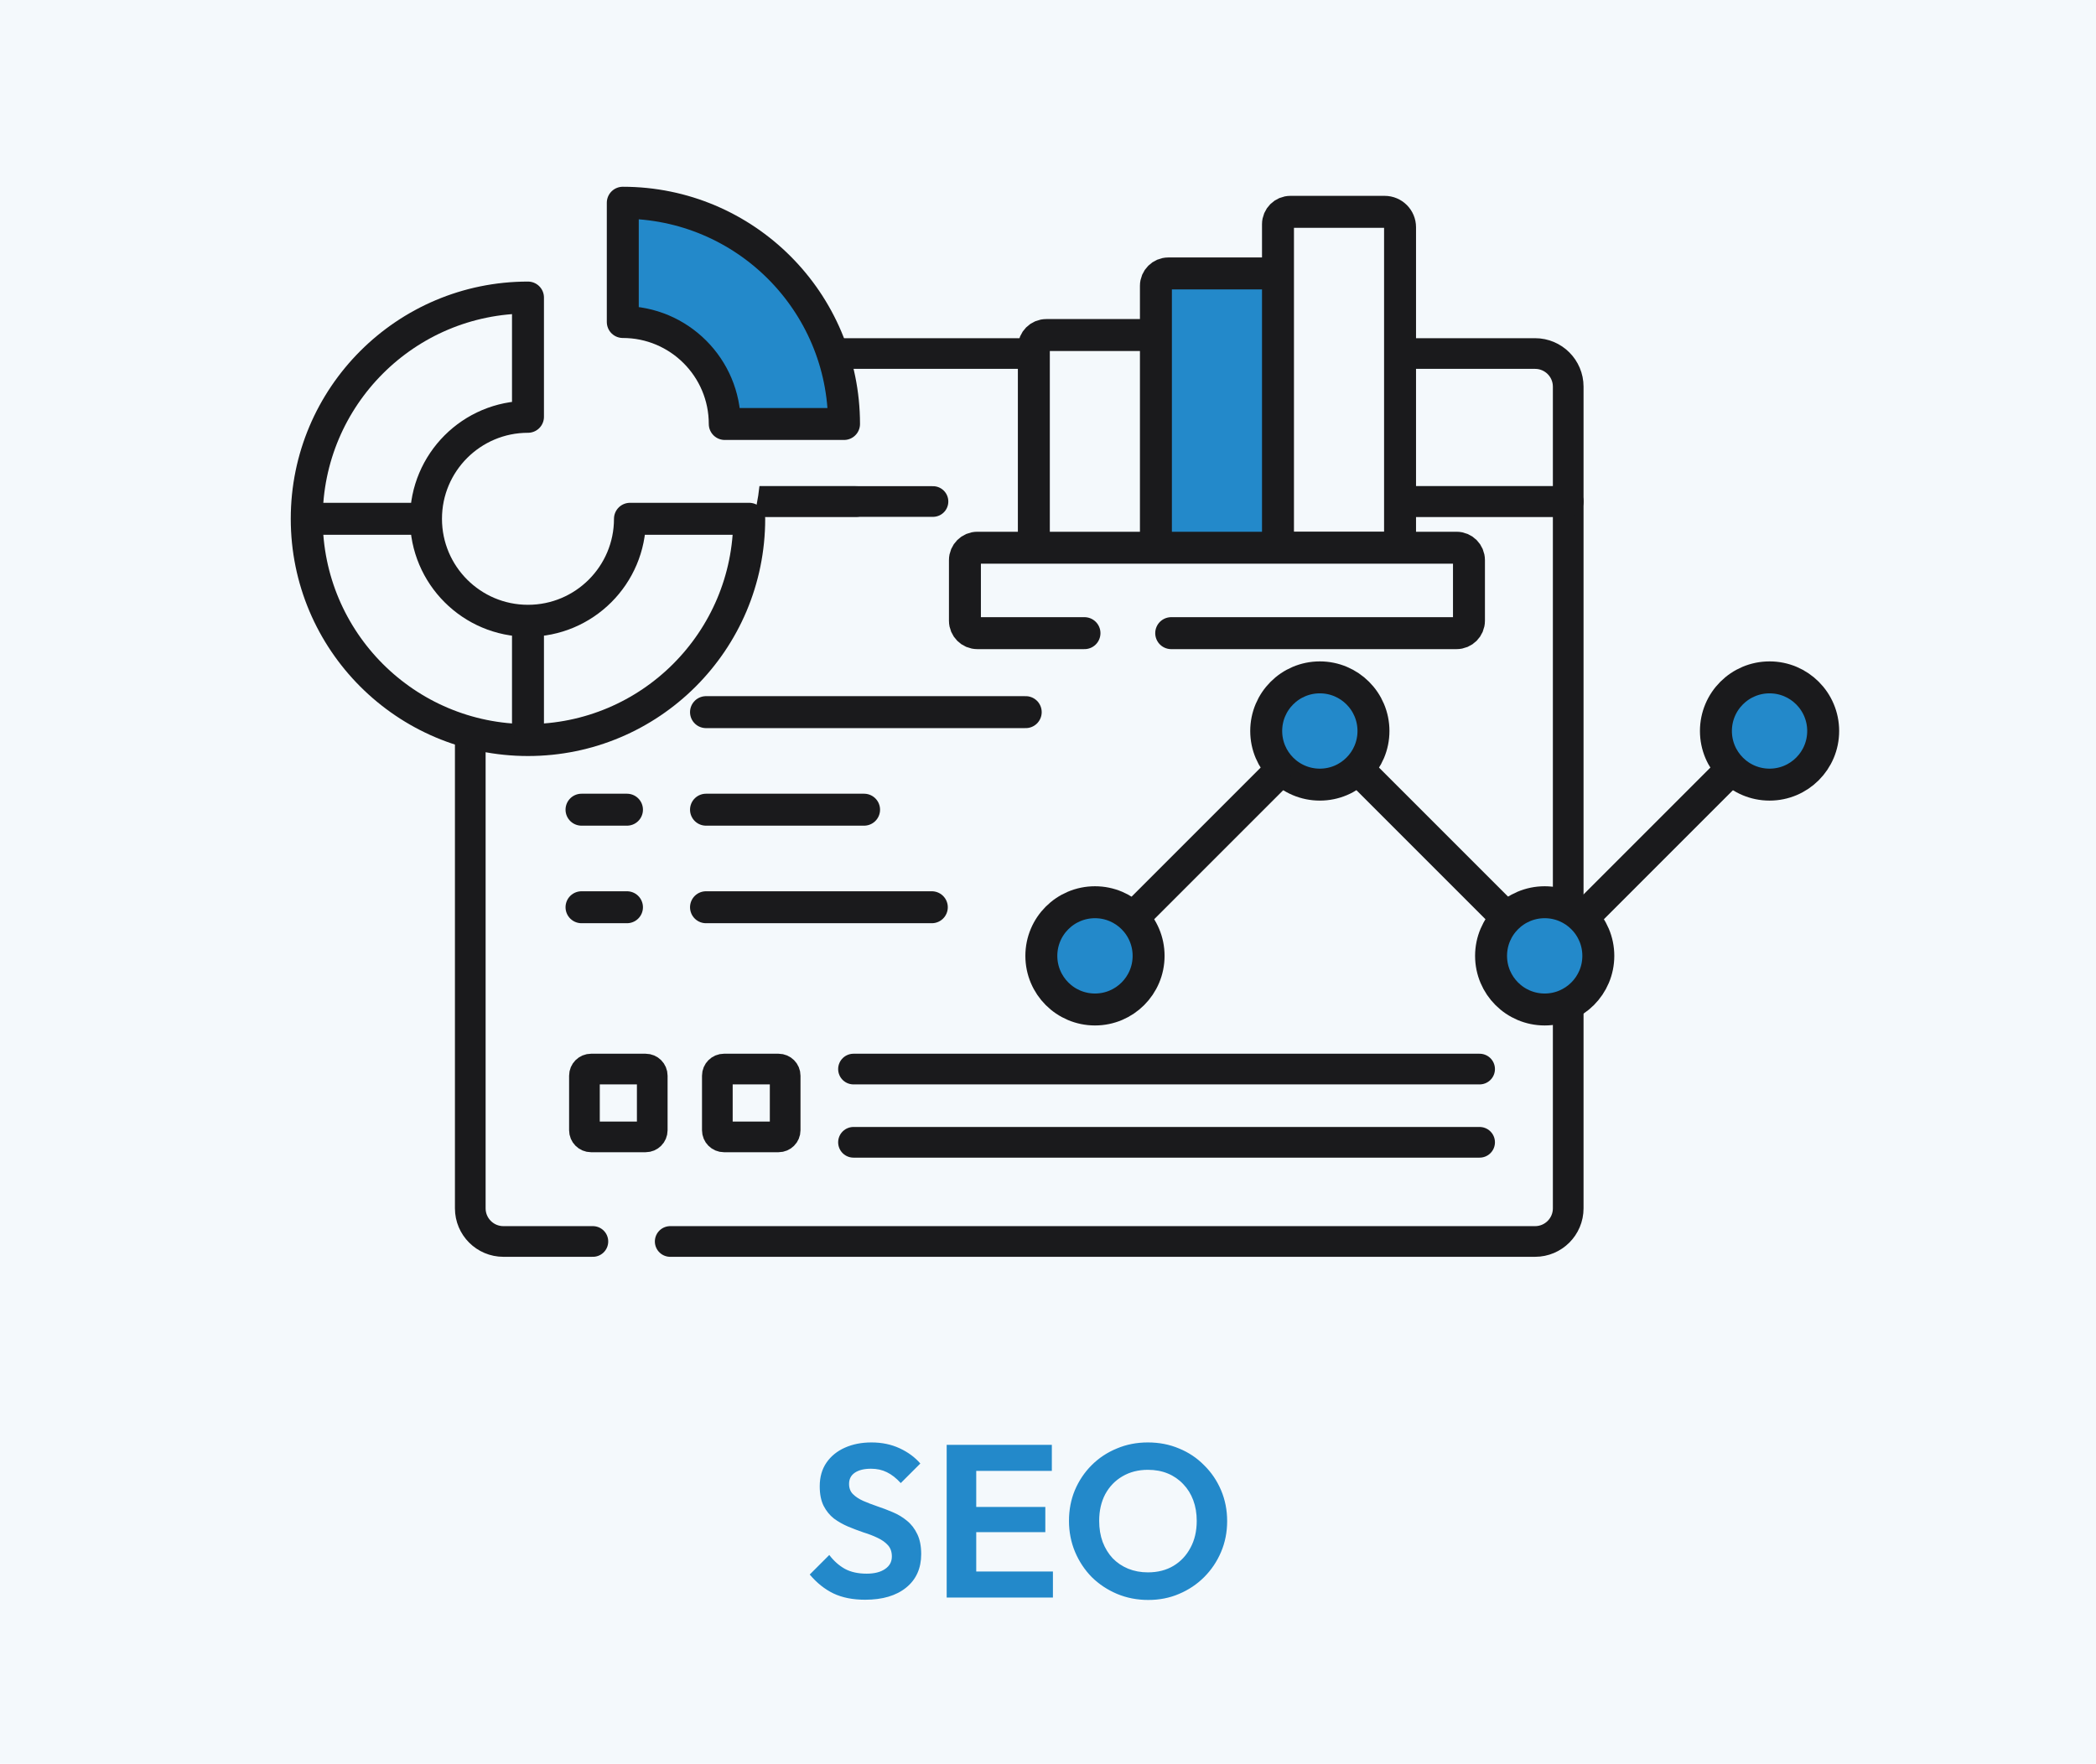 <svg width="328" height="276" viewBox="0 0 328 276" fill="none" xmlns="http://www.w3.org/2000/svg">
<rect width="328" height="276" fill="#F4F9FC"/>
<rect x="101" y="24" width="124" height="129" fill="#F4F9FC"/>
<path d="M104.879 194.276H240.222C243.085 194.276 245.407 191.954 245.407 189.09V78.48H197.441" stroke="#1A1A1C" stroke-width="4.8" stroke-miterlimit="10" stroke-linecap="round" stroke-linejoin="round"/>
<path d="M134 78.48H73.593V189.091C73.593 191.955 75.915 194.276 78.778 194.276H92.779" stroke="#1A1A1C" stroke-width="4.8" stroke-miterlimit="10" stroke-linecap="round" stroke-linejoin="round"/>
<path d="M169 55.323H96.749V78.48H146" stroke="#1A1A1C" stroke-width="4.8" stroke-miterlimit="10" stroke-linecap="round" stroke-linejoin="round"/>
<path d="M197.441 78.48H245.407V60.508C245.407 57.645 243.085 55.323 240.221 55.323H190.327" stroke="#1A1A1C" stroke-width="4.8" stroke-miterlimit="10" stroke-linecap="round" stroke-linejoin="round"/>
<path d="M96.75 55.323H79.264C76.132 55.323 73.593 57.862 73.593 60.994V78.48H96.75V55.323Z" stroke="#1A1A1C" stroke-width="4.8" stroke-miterlimit="10" stroke-linecap="round" stroke-linejoin="round"/>
<path d="M101.033 177.908H92.495C91.922 177.908 91.458 177.444 91.458 176.871V168.333C91.458 167.76 91.922 167.296 92.495 167.296H101.033C101.606 167.296 102.07 167.76 102.07 168.333V176.871C102.07 177.444 101.606 177.908 101.033 177.908Z" stroke="#1A1A1C" stroke-width="4.8" stroke-miterlimit="10" stroke-linecap="round" stroke-linejoin="round"/>
<path d="M121.832 177.908H113.293C112.721 177.908 112.256 177.444 112.256 176.871V168.333C112.256 167.76 112.721 167.296 113.293 167.296H121.832C122.404 167.296 122.869 167.76 122.869 168.333V176.871C122.869 177.444 122.404 177.908 121.832 177.908Z" stroke="#1A1A1C" stroke-width="4.8" stroke-miterlimit="10" stroke-linecap="round" stroke-linejoin="round"/>
<path d="M133.561 167.296H231.542" stroke="#1A1A1C" stroke-width="4.8" stroke-miterlimit="10" stroke-linecap="round" stroke-linejoin="round"/>
<path d="M133.561 178.757H231.542" stroke="#1A1A1C" stroke-width="4.8" stroke-miterlimit="10" stroke-linecap="round" stroke-linejoin="round"/>
<rect x="182" y="45" width="16" height="40" fill="#2389CA"/>
<rect x="164" y="55" width="17" height="40" fill="#F4F9FC"/>
<rect x="203" y="38" width="16" height="48" fill="#F4F9FC"/>
<path d="M161.785 84.834V54.369C161.785 53.298 162.653 52.43 163.724 52.43H180.038" fill="#F4F9FC"/>
<path d="M161.785 84.834V54.369C161.785 53.298 162.653 52.43 163.724 52.43H180.038" stroke="#1A1A1C" stroke-width="5" stroke-miterlimit="10" stroke-linecap="round" stroke-linejoin="round"/>
<path d="M180.887 84.367V44.728C180.887 43.658 181.755 42.79 182.826 42.79H199.076" stroke="#1A1A1C" stroke-width="5" stroke-miterlimit="10" stroke-linecap="round" stroke-linejoin="round"/>
<path d="M219.092 85.725H199.99V35.087C199.99 34.017 200.858 33.149 201.928 33.149H216.682C218.014 33.149 219.092 34.228 219.092 35.559V85.725Z" fill="#F4F9FC" stroke="#1A1A1C" stroke-width="5" stroke-miterlimit="10" stroke-linecap="round" stroke-linejoin="round"/>
<path d="M183.28 99.081H227.937C229.008 99.081 229.876 98.213 229.876 97.142V87.65C229.876 86.576 229.008 85.712 227.937 85.712H219.093H199.988H152.939C151.869 85.712 151 86.576 151 87.65V97.142C151 98.213 151.869 99.081 152.939 99.081H169.709" fill="#F4F9FC"/>
<path d="M183.28 99.081H227.937C229.008 99.081 229.876 98.213 229.876 97.142V87.65C229.876 86.576 229.008 85.712 227.937 85.712H219.093H199.988H152.939C151.869 85.712 151 86.576 151 87.65V97.142C151 98.213 151.869 99.081 152.939 99.081H169.709" stroke="#1A1A1C" stroke-width="5" stroke-miterlimit="10" stroke-linecap="round" stroke-linejoin="round"/>
<path d="M91 111.441H98.114" stroke="#1A1A1C" stroke-width="5" stroke-miterlimit="10" stroke-linecap="round" stroke-linejoin="round"/>
<path d="M91 126.707H98.114" stroke="#1A1A1C" stroke-width="5" stroke-miterlimit="10" stroke-linecap="round" stroke-linejoin="round"/>
<path d="M91 141.973H98.114" stroke="#1A1A1C" stroke-width="5" stroke-miterlimit="10" stroke-linecap="round" stroke-linejoin="round"/>
<path d="M110.482 111.441H160.514" stroke="#1A1A1C" stroke-width="5" stroke-miterlimit="10" stroke-linecap="round" stroke-linejoin="round"/>
<path d="M110.482 126.707H135.218" stroke="#1A1A1C" stroke-width="5" stroke-miterlimit="10" stroke-linecap="round" stroke-linejoin="round"/>
<path d="M110.482 141.973H145.819" stroke="#1A1A1C" stroke-width="5" stroke-miterlimit="10" stroke-linecap="round" stroke-linejoin="round"/>
<path d="M171.351 157.973C175.986 157.973 179.743 154.215 179.743 149.58C179.743 144.945 175.986 141.188 171.351 141.188C166.716 141.188 162.958 144.945 162.958 149.58C162.958 154.215 166.716 157.973 171.351 157.973Z" fill="#2389CA" stroke="#1A1A1C" stroke-width="5" stroke-miterlimit="10" stroke-linecap="round" stroke-linejoin="round"/>
<path d="M206.539 122.785C211.174 122.785 214.932 119.027 214.932 114.392C214.932 109.757 211.174 106 206.539 106C201.904 106 198.147 109.757 198.147 114.392C198.147 119.027 201.904 122.785 206.539 122.785Z" fill="#2389CA" stroke="#1A1A1C" stroke-width="5" stroke-miterlimit="10" stroke-linecap="round" stroke-linejoin="round"/>
<path d="M241.726 157.973C246.361 157.973 250.119 154.215 250.119 149.58C250.119 144.945 246.361 141.188 241.726 141.188C237.091 141.188 233.334 144.945 233.334 149.58C233.334 154.215 237.091 157.973 241.726 157.973Z" fill="#2389CA" stroke="#1A1A1C" stroke-width="5" stroke-miterlimit="10" stroke-linecap="round" stroke-linejoin="round"/>
<path d="M276.915 122.785C281.55 122.785 285.307 119.027 285.307 114.392C285.307 109.757 281.55 106 276.915 106C272.28 106 268.522 109.757 268.522 114.392C268.522 119.027 272.28 122.785 276.915 122.785Z" fill="#2389CA" stroke="#1A1A1C" stroke-width="5" stroke-miterlimit="10" stroke-linecap="round" stroke-linejoin="round"/>
<path d="M199.502 121.429L178.388 142.543" stroke="#1A1A1C" stroke-width="5" stroke-miterlimit="10" stroke-linecap="round" stroke-linejoin="round"/>
<path d="M213.575 121.429L234.689 142.543" stroke="#1A1A1C" stroke-width="5" stroke-miterlimit="10" stroke-linecap="round" stroke-linejoin="round"/>
<path d="M269.877 121.429L248.764 142.543" stroke="#1A1A1C" stroke-width="5" stroke-miterlimit="10" stroke-linecap="round" stroke-linejoin="round"/>
<circle cx="89" cy="73" r="30" fill="#F4F9FC"/>
<path d="M98.582 81.185C98.582 89.999 91.436 97.144 82.623 97.144C73.809 97.144 66.664 89.999 66.664 81.185C66.664 72.371 73.809 65.226 82.623 65.226V46.562C63.501 46.562 48 62.063 48 81.185C48 100.307 63.501 115.808 82.623 115.808C101.744 115.808 117.245 100.307 117.245 81.185H98.582Z" fill="#F4F9FC" stroke="#1A1A1C" stroke-width="5" stroke-miterlimit="10" stroke-linecap="round" stroke-linejoin="round"/>
<path d="M113.417 66.349H132.081C132.081 47.227 116.58 31.726 97.459 31.726V50.39C106.272 50.39 113.417 57.535 113.417 66.349Z" fill="#2389CA" stroke="#1A1A1C" stroke-width="5" stroke-miterlimit="10" stroke-linecap="round" stroke-linejoin="round"/>
<path d="M66.169 81.184H49.742" stroke="#1A1A1C" stroke-width="5" stroke-miterlimit="10" stroke-linecap="round" stroke-linejoin="round"/>
<path d="M82.623 97.638V113.848" stroke="#1A1A1C" stroke-width="5" stroke-miterlimit="10" stroke-linecap="round" stroke-linejoin="round"/>
<path d="M135.384 250.34C133.457 250.34 131.803 250.011 130.42 249.354C129.06 248.697 127.825 247.711 126.714 246.396L129.774 243.336C130.477 244.265 131.293 244.991 132.222 245.512C133.151 246.011 134.285 246.26 135.622 246.26C136.823 246.26 137.775 246.022 138.478 245.546C139.203 245.07 139.566 244.413 139.566 243.574C139.566 242.849 139.362 242.259 138.954 241.806C138.546 241.353 138.002 240.967 137.322 240.65C136.665 240.333 135.928 240.049 135.112 239.8C134.319 239.528 133.514 239.222 132.698 238.882C131.905 238.542 131.168 238.123 130.488 237.624C129.831 237.103 129.298 236.445 128.89 235.652C128.482 234.836 128.278 233.816 128.278 232.592C128.278 231.141 128.629 229.906 129.332 228.886C130.035 227.866 130.998 227.084 132.222 226.54C133.446 225.996 134.829 225.724 136.37 225.724C138.002 225.724 139.475 226.03 140.79 226.642C142.105 227.254 143.181 228.047 144.02 229.022L140.96 232.082C140.257 231.311 139.532 230.745 138.784 230.382C138.059 230.019 137.231 229.838 136.302 229.838C135.237 229.838 134.398 230.042 133.786 230.45C133.174 230.858 132.868 231.447 132.868 232.218C132.868 232.875 133.072 233.408 133.48 233.816C133.888 234.224 134.421 234.575 135.078 234.87C135.758 235.165 136.495 235.448 137.288 235.72C138.104 235.992 138.909 236.298 139.702 236.638C140.518 236.978 141.255 237.42 141.912 237.964C142.592 238.508 143.136 239.211 143.544 240.072C143.952 240.911 144.156 241.953 144.156 243.2C144.156 245.421 143.374 247.167 141.81 248.436C140.246 249.705 138.104 250.34 135.384 250.34ZM148.145 250V226.098H152.769V250H148.145ZM151.545 250V245.92H164.771V250H151.545ZM151.545 239.766V235.822H163.581V239.766H151.545ZM151.545 230.178V226.098H164.601V230.178H151.545ZM179.693 250.374C177.948 250.374 176.316 250.057 174.797 249.422C173.301 248.787 171.986 247.915 170.853 246.804C169.742 245.671 168.87 244.356 168.235 242.86C167.6 241.341 167.283 239.721 167.283 237.998C167.283 236.275 167.589 234.677 168.201 233.204C168.836 231.708 169.708 230.405 170.819 229.294C171.952 228.161 173.267 227.288 174.763 226.676C176.259 226.041 177.88 225.724 179.625 225.724C181.393 225.724 183.025 226.041 184.521 226.676C186.017 227.288 187.32 228.161 188.431 229.294C189.564 230.405 190.448 231.708 191.083 233.204C191.718 234.7 192.035 236.309 192.035 238.032C192.035 239.755 191.718 241.364 191.083 242.86C190.448 244.356 189.564 245.671 188.431 246.804C187.32 247.915 186.017 248.787 184.521 249.422C183.048 250.057 181.438 250.374 179.693 250.374ZM179.625 246.056C181.166 246.056 182.504 245.716 183.637 245.036C184.77 244.356 185.654 243.415 186.289 242.214C186.946 241.013 187.275 239.607 187.275 237.998C187.275 236.819 187.094 235.743 186.731 234.768C186.368 233.793 185.847 232.955 185.167 232.252C184.487 231.527 183.682 230.971 182.753 230.586C181.824 230.201 180.781 230.008 179.625 230.008C178.129 230.008 176.803 230.348 175.647 231.028C174.514 231.685 173.618 232.615 172.961 233.816C172.326 235.017 172.009 236.411 172.009 237.998C172.009 239.199 172.19 240.299 172.553 241.296C172.938 242.293 173.46 243.143 174.117 243.846C174.797 244.549 175.602 245.093 176.531 245.478C177.483 245.863 178.514 246.056 179.625 246.056Z" fill="#2389CA"/>
</svg>
